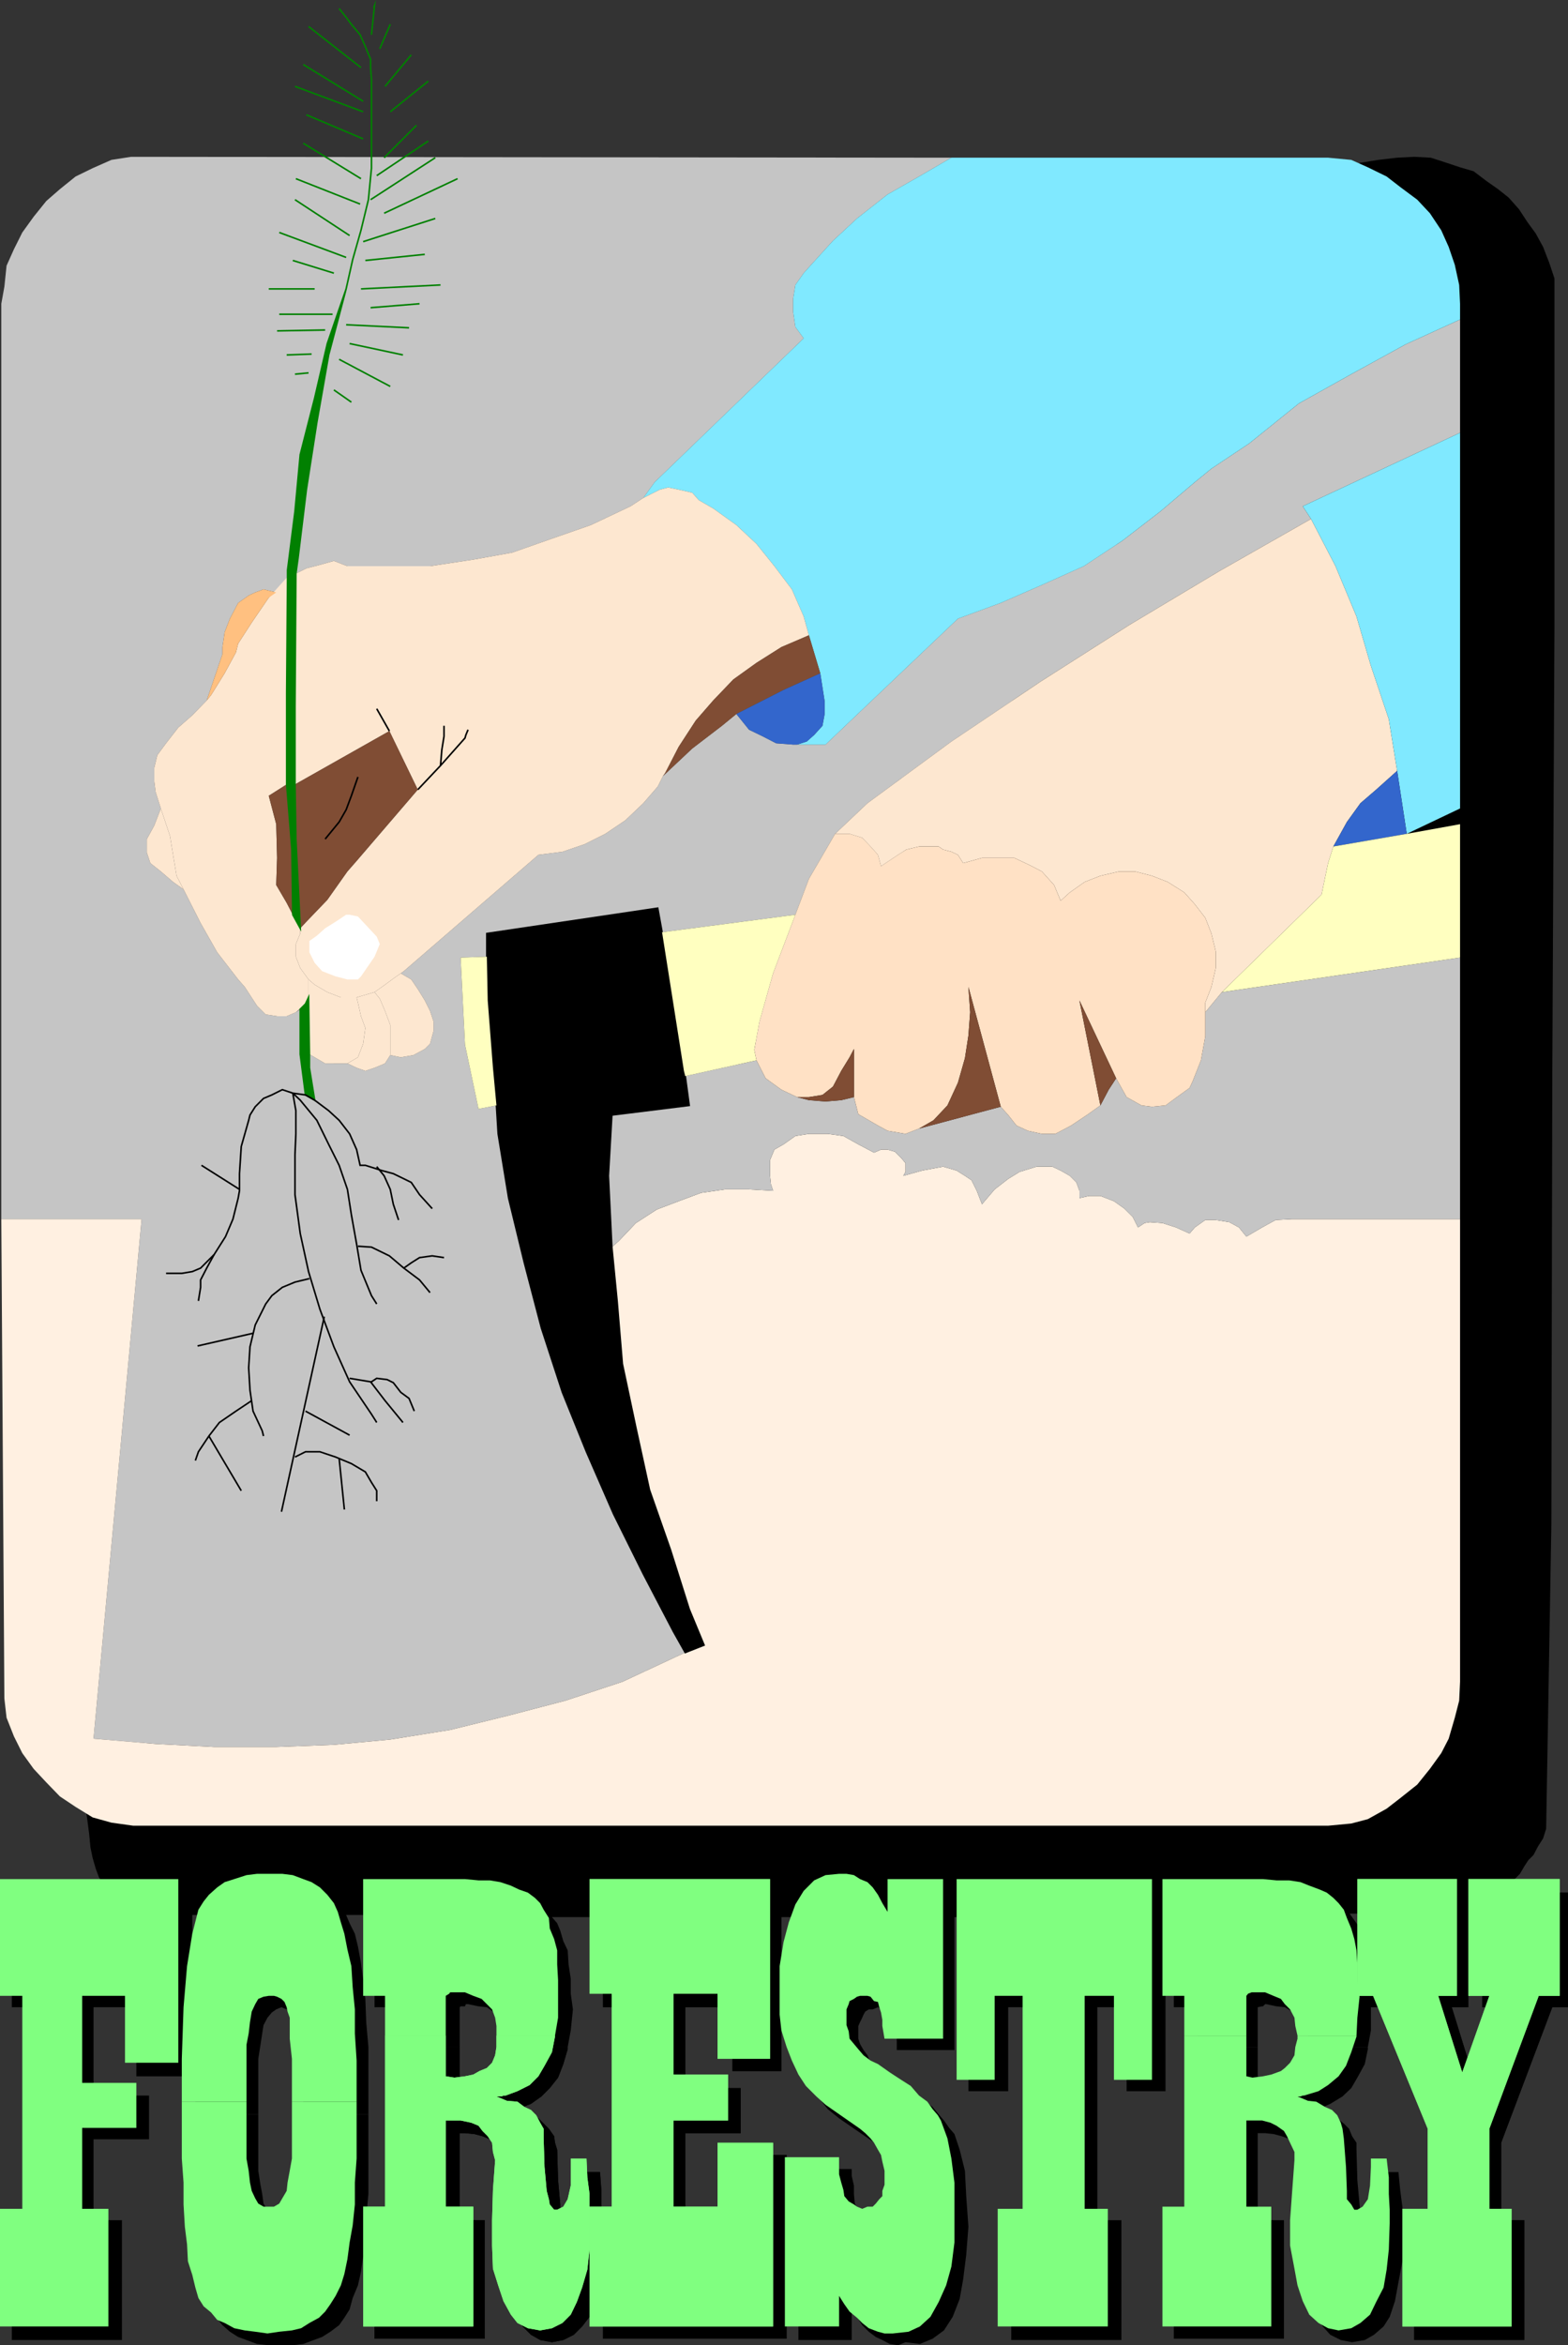<svg xmlns="http://www.w3.org/2000/svg" width="358.801" height="536.256"><rect width="100%" height="100%" fill="#333333" stroke="none"/><path d="M358.8 432.756v26.2h-3.597l-11.703 31v17.702h5.3v27.399h-25.198v-27.399h6.199v-17.703l-13-31H313.5v-26.2H336v26.2h-3.797l5.5 17.8 5.797-17.8h-4.297v-26.2h19.598"/><path d="M358.8 432.756v26.2h-3.597l-11.703 31v17.702h5.3v27.399h-25.198v-27.399h6.199v-17.703l-13-31H313.5v-26.2H336v26.2h-3.797l5.5 17.8 5.797-17.8h-4.297v-26.2h19.598"/><path d="M274.102 468.057v-9.102h-5.5v-26.2H295l2.602.5 2.898.302 2.203.398 2.098.8 2 1.2 1.402.703 1.2 1.7 1 1.398.898 1.7.5 2.401.699 2.098.5 3.203.5 3.297.203 3.402v8.399l-.703 3.8h-13.398v-1.898l-.801-1.902-.399-1.7-1.199-1.398-1.5-1.203-1.703-1-1.898-.2-2.399-.5h-.203l-.5.5h-.2l-1 .2v9.102h-13.698"/><path d="M274.102 468.057v39.601h-5.5v27.098H293.8v-27.098h-6v-19.902h1.699l1.902.2 1.899.5 1.902.702 1.2.797 1.199 1.203.8 1.598.399 2v1.902l-.399 7.2-.3 6.5.3 6 .399 5 .8 4.3 1.2 3.598 1.902 2.7 1.7 1.901 2.398 1.2 2.601.5 2.899-.5 2.101-1.2 2.2-1.902 1.398-2.2 1.203-3.597.797-4.3.902-4.801v-12.5l-.5-3.801-.402-4.098h-3.398v1.7l-.5 4.3-.5 3.098-.7 1.902-1.402.7-1-.2-.7-1-.5-1.402-.198-1.7-.5-5.5-.2-7v-1.6l-1-1.5-.699-1.7-1.203-1.2-1.5-1.199-1.598-.699-2.402-.703-2.398-.5H300l.8-.2h.903l2.7-1.198 2.8-1.7 2-1.902 1.399-2.398 1.699-3.102.699-3.398v-.5h-13.398v2.699l-.801 2.101-.7 1.5-.898 1.2-1.5 1.199-1.703.7-2.098.5H289.5l-1.7-.5v-9.4h-13.698m-7.399-35.3v45.402h-8.902v-19.203h-6.7v48.703h5.5v27.399h-25.199v-27.399h5.801v-48.703h-6.5v19.203h-9.101v-45.402h45.101m-48.301 0v36h-13.199v-2.598l-.402-1.703-.5-1.398v-1.2l-.7-.699-.5-1-.699-.703h-.8l-.7-.5-1.199.5h-.902l-.801.5-.398.703-.301.7-.5 1-.399.898v2.902l.399 1.2.8 1.398.899 1.2.703 1.702 1.7 1.2 1 1 2.097 1.199 2.703 1.699 2.399 1.902 2.398 1.7 1.902 1.398 1.399 1.7 1.199 1.401 1.203 1.7 1.2 1.398 1.199 3.602 1.199 4.8.3 5.801.5 7-.5 6.399-.699 5.601-.8 4.5-1.602 4.098-2 3.101-2.598 1.899-2.902 1.2-3.297-.4-1.703.7-1.898-.3-1.7-.9-1.5-.699-1.601-1.199-1.5-1.5-1.2-1.902-1.199-2.2v7.5h-12.199v-39.1h12.2v1.6l.5 2.2v1.902l.199 2.2.8 1.398.899 1.2.699.702 1.203.5h2.399l1.199-.5.3-.703 1.2-.5.5-.898.402-1.2v-1.699l.297-1.402-.297-1.7v-1.5l-.902-1.6-.301-1.7-.898-1-1.2-1.7-1-.699-1.199-1.199-7.703-5.3-2.598-2.102-1.902-2.399-1.898-2.902-1.7-2.598-1.199-3.601-.703-3.399-.797-4.101v-4.3l.297-6.2.5-5.8 1.203-4.798 1.399-3.8 2.199-3.2 2.101-2.402 2.899-1.2 3.101-.398h1.5l1.598.399 1.703.8 1.5 1.2 1.598 1.199 1.199 1.601 1.203 1.5 1 1.899v-7h12.2m-39.603-.399v41.2h-11.198v-14.602H156.8v18.5h12.7v10.3h-12.7v19.903h10.802v-14.902H180v42h-42v-27.098h5.102v-48.703H138v-26.598h40.8"/><path d="M178.8 432.357v41.2h-11.198v-14.602H156.8v18.5h12.7v10.3h-12.7v19.903h10.802v-14.902H180v42h-42v-27.098h5.102v-48.703H138v-26.598h40.8m-87.8 35.7v-9.102h-5.297v-26.2h26.399l2.699.5 2.8.302 2 .398 2.399.8 1.602 1.2 1.5.703 1.199 1.7 1.199 1.398.703 1.7.7 2.401 1 2.098.199 3.203.5 3.297v3.402l.5 3.598-.5 4.8-.7 3.802h-13l-.5-1.899-.402-1.902-.797-1.7-1.203-1.398-1.2-1.203-1.398-1-1.902-.2-2.398-.5h-.5l-.2.5h-1l-.199.2v9.102H91"/><path d="M91 468.057v39.601h-5.297v27.098h25.2v-27.098h-5.7v-19.902h1.2l2.097.2 1.902.5 1.7.702 1.5.797.898 1.203.703 1.598.797 2v1.902l-.297 7.2-.5 6.5v6l.797 5 .902 4.3 1 3.598 1.7 2.7 1.898 1.901 2.102 1.2 2.699.5 2.601-.5 2.399-1.2 1.902-1.902 1.7-2.2 1.5-3.597.898-4.3.3-4.801.399-5.5v-3.399l-.398-3.601v-3.801l-.301-4.098h-3.598v1.7l-.5 4.3-.203 3.098-1.2 1.902-1.198.7-.7-.2-1.199-1-.5-1.402v-1.7l-.5-5.5-.203-7-.5-1.6-.2-1.5-1.198-1.7-2.399-2.399-2-.699-2.101-.703-2.2-.5h.301l.399-.2h.8l3.098-1.198 2.402-1.7 1.899-1.902 1.902-2.398 1.2-3.102 1-3.398v-.5h-13v.699l-.5 2-.403 2.101-.797 1.5-1.203 1.2-1.2 1.199-1.898.7-1.902.5h-2.398l-1.399-.5v-9.4H91"/><path d="M91 468.057v39.601h-5.297v27.098h25.2v-27.098h-5.7v-19.902h1.2l2.097.2 1.902.5 1.7.702 1.5.797.898 1.203.703 1.598.797 2v1.902l-.297 7.2-.5 6.5v6l.797 5 .902 4.3 1 3.598 1.7 2.7 1.898 1.901 2.102 1.2 2.699.5 2.601-.5 2.399-1.2 1.902-1.902 1.7-2.2 1.5-3.597.898-4.3.3-4.801.399-5.5v-3.399l-.398-3.601v-3.801l-.301-4.098h-3.598v1.7l-.5 4.3-.203 3.098-1.2 1.902-1.198.7-.7-.2-1.199-1-.5-1.402v-1.7l-.5-5.5-.203-7-.5-1.6-.2-1.5-1.198-1.7-2.399-2.399-2-.699-2.101-.703-2.2-.5h.301l.399-.2h.8l3.098-1.198 2.402-1.7 1.899-1.902 1.902-2.398 1.2-3.102 1-3.398v-.5h-13v.699l-.5 2-.403 2.101-.797 1.5-1.203 1.2-1.2 1.199-1.898.7-1.902.5h-2.398l-1.399-.5v-9.4H91m-46.297 15.399v-21.598l.7-9.402 1.199-7.398 1.699-5.301 1.199-1.899 1.402-1.902 1.7-1.2 1.898-1.198 2.402-1.2 2.2-.8 2.898-.399h5.5l2.602.399 1.898.8 2.402 1.2 1.7 1.199 1.5 1.601 1.601 1.5.797 1.899 1.203 2.402.7 2.899.699 3.8.5 3.899.5 4.3.199 5.301.5 5.7v15.398H69.402v-14.7l-.5-3.097v-1.402l-.199-1.2-.5-1.199-.5-.699-.703-1-.7-.703h-.698l-1.2-.5-1.199.5-1 .703-1 1.2-.902 1.699-.301 1.898-.398 2.602-.5 3.199v12.7H44.703"/><path d="M44.703 483.455v23.703l.5 4.797.2 4.402.699 3.598.5 3.3.699 2.903 1.199 2.399 1 1.398 1.402 1.703 1.7 1.5 1.898 1.2 1.902.699 2.399.898 2.699.3H67l2.402-.3 2.399-.898 1.902-.7 1.899-1.199 2-1.5 1.199-1.703L80 528.057l.703-2.602 1.2-2.898.699-3.102.5-3.598.5-4.3.199-4.602.5-5.297v-18.203H69.402v12.902l-.5 3.2-.199 2.101-.5 2.2-.703 1.398-.7 1.2-1.198.702-1.2.5-1.199-.5-1-.703-1-1.2-.902-1.398-.301-2.199-.398-2.101-.5-3.2v-12.902H44.703M44 432.756v42H31.203v-15.8h-9.8v20.202h12.699v10h-12.7v18.5h6.5v27.399H2.703v-27.399h5v-48.703h-5v-26.2H44"/><path d="m311.102 37.256 4.3-.7 4.301-.5 3.899-.199 3.8.2 3.098 1 3.602 1.199 3.101.902 2.899 2.2 2.699 1.898 2.402 1.902 2.399 2.7 1.898 2.898 1.902 2.601 1.7 3.098 1.398 3.602 1.203 3.601v79.899l-.5 104-.203 100.8-1.2 69.801-.698 2.2-1.2 1.898-1 1.902-1.199 1.2-.902 1.398-1 1.7-1.2 1.202-1 .7-1.601 1.199-1.2.8-1.5.899-1.698.7-1.899.8-1.703.7-2.098.5-2.199.702-4.3.5H317.3l-6 .399h-13.2l-7.398.3H257.3l-9.301.5H102.3l-10.097-.5H40.801l-3.598-.3-2.8-.899-2.7-.3-1.902-.903-1.899-.7-2.199-1.198-.902-1.2-1.2-1.5-1-1.699-.699-1.902-.699-2.399-.5-2.402-.3-3.098-.403-3.101-.5-3.598 15.3-16.3 14.7-16.102 13.703-15.399 12.899-14.402 12.5-13.898 11.8-13.2 11-12.5L122 298.658l10.5-11.8 9.402-11.5L151 264.755l8.902-10.8 8.598-10.298 7.902-9.8 8.2-10.102 7.398-9.8 7.703-9.4 7-9.8 6.899-9.598 7.199-9.601 7-9.899 7.199-10.3 6.5-9.801 7.203-10.602 6.899-10.598 7.5-11 7.199-11.3 7.902-12.2 7.7-12 7.898-13 8.601-13.402 8.7-14.2"/><path fill="#80ff80" d="M356.902 429.658v26.7h-4.8L340.8 486.755v18.3h5.101v26.9h-25v-26.9h5.801v-18.3l-12.5-30.399h-3.601v-26.699h22.8v26.7h-4.3l5.5 17.5 6.199-17.5H336v-26.7h20.902"/><path fill="#80ff80" d="M356.902 429.658v26.7h-4.8L340.8 486.755v18.3h5.101v26.9h-25v-26.9h5.801v-18.3l-12.5-30.399h-3.601v-26.699h22.8v26.7h-4.3l5.5 17.5 6.199-17.5H336v-26.7h20.902"/><path fill="#80ff80" d="M271 465.455v-9.098h-5v-26.699h23l3.102.297H295l2.602.402 2 .801 2.398.899 1.602.699 1.5 1.2 1.199 1.202 1.199 1.5.703 1.899 1 2.398.7 2.402.5 2.598.199 3.203v3.598l.5 3.8-.5 4.801-.2 4.098h-13.5l-.5-2.2-.199-1.898-1-1.902-1.203-1.2-.898-1.198-1.7-.7-1.902-.8h-3.098l-.8.3-.399.5v9.098H271"/><path fill="#80ff80" d="M271 465.455v39.102h-5v27.398h24.902v-27.398h-5.699v-19.7h3.598l1.902.5 1.399.7 1.699 1.199.699 1.2.703 1.5 1 2.1v1.9l-.5 6.8-.5 6.902v5.797l1 5.3.7 3.802 1.199 3.601 1.5 3.098 2.101 1.902 2.2 1.2 2.398.5 2.902-.5 2.098-1.2 2.199-1.902 1.402-2.899 1.7-3.3.699-4.102.5-4.598.199-6v-3.101l-.2-3.598v-3.8l-.5-4.301h-3.597v1.898l-.203 4.3-.5 3.102-1.2 1.7-1.198.699h-.7l-.699-1.2-1-1.199v-1.902l-.203-5.5-.5-6.5-.297-2.2-.402-1.398-.801-1.699-1.2-1.203-1.597-.7-2-1.198-1.902-.2-2.399-1h.7l.5-.199h.3l3.301-1 2.2-1.402 2.398-2 1.699-2.399 1.203-3.101 1.2-3.598v-.203h-13.5v.703l-.5 1.899-.2 1.898-1 1.703-1.203 1.2-.898.699-2.2.8-1.902.399-2.398.3-1.399-.3v-9.3H271m-7.398-35.798v45.899h-8.7v-19.2h-6.699v48.7h5.297v26.898h-25.2v-26.898h5.7v-48.7h-6.398v19.2h-8.7v-45.899h44.7m-47.802 0v36.5h-13.398l-.5-2.902v-1.399l-.3-1.699-.399-1.203-.3-1.2-.903-.198-.797-1-.703-.2h-1.7l-.698.2-.7.5-1 .5-.199.699-.5 1.2v3.6l.5 1.4.2 1.702 2 2.399 1.199 1.398 1.601 1.203 1.7.797 2.699 1.902 2.601 1.7 2.2 1.398 1.898 2.203 1.902 1.399 1.2 1.699 1.199 1.402.699 1.2 1.5 4.097.902 4.602.7 5.5v13.699l-.7 5.5-1.203 4.3-1.7 3.801-1.898 3.399-2.402 2.2-2.598 1.202-3.601.399h-1.899l-1.5-.399-2.101-.8-1.5-1.2-1.2-1.203-1.699-1.398-1.199-1.7-1.203-1.902v7h-12.398v-38.7H192v3.903l.5 1.899.5 1.699.203 1.402 1 1.2 1.2.699.699.5 1.199.5 1.199-.5h1.203l.7-.7.8-1 .7-.699v-1.203l.5-1.398v-3.2l-.5-2.101-.301-1.5-.7-1.2-.902-1.6-.797-1-1.203-1.2-1.2-1-7.898-5.5-2.101-1.899-2.399-2.402-1.699-2.598-1.5-3.199-1.203-3.101-1.2-3.801-.398-3.598v-11.101l.899-5.5 1.199-4.5 1.5-4.102 1.902-3.098 2.399-2.402 2.601-1.2 3.098-.3h1.703l1.7.3 1.398.903 1.699.7 1.203 1.199 1.2 1.699 1 1.902 1.199 2v-7.5H215.8m-39.597 0v41.098h-12v-14.899h-10.101v18.5h12.5v10.5h-12.5v19.7h10.101v-14.602h12.7v42h-42v-27.398H140v-48.7h-5.098v-26.199h41.301"/><path fill="#80ff80" d="M176.203 429.658v41.098h-12v-14.899h-10.101v18.5h12.5v10.5h-12.5v19.7h10.101v-14.602h12.7v42h-42v-27.398H140v-48.7h-5.098v-26.199h41.301m-88.101 35.797v-9.098h-5v-26.699h23.3l3.098.297h2.602l2.398.402 2.402.801 1.899.899 2 .699 1.601 1.2 1.2 1.202.8 1.5 1.2 1.899.199 2.398 1 2.402.699 2.598v3.203l.203 3.598v8.601l-.703 4.098h-13.398v-2.2l-.301-1.898-.7-1.902-2.398-2.398-1.902-.7-1.899-.8H103l-.2.3-.8.5v9.098H88.102"/><path fill="#80ff80" d="M88.102 465.455v39.102h-5v27.398H108.3v-27.398H102v-19.7h3.402l2.399.5 1.699.7.902 1.199 1.2 1.2 1 1.5.199 2.1.5 1.9-.5 6.8-.2 6.902v5.797l.2 5.3 1.199 3.802 1.203 3.601 1.7 3.098 1.5 1.902 2.398 1.2 2.8.5 2.7-.5 2.402-1.2 1.899-1.902 1.398-2.899 1.203-3.3 1.2-4.102.5-4.598v-12.699l-.5-3.8-.2-4.301h-3.601v6.199l-.7 3.101-1 1.7-1.402.699h-.7l-1-1.2-.198-1.199-.5-1.902-.5-5.5-.2-6.5v-2.2l-.8-1.398-.899-1.699-1.203-1.203-1.5-.7-1.598-1.198-2.402-.2-2.398-1h1.199l.402-.199h.5l2.7-1 2.8-1.402 2-2 1.399-2.399 1.699-3.101.699-3.598v-.203h-13.398v2.602l-.301 1.898-.7 1.703-1.199 1.2-1.699.699-1.402.8-1.899.399-2.402.3-2-.3v-9.3H88.102"/><path fill="#80ff80" d="M88.102 465.455v39.102h-5v27.398H108.3v-27.398H102v-19.7h3.402l2.399.5 1.699.7.902 1.199 1.2 1.2 1 1.5.199 2.1.5 1.9-.5 6.8-.2 6.902v5.797l.2 5.3 1.199 3.802 1.203 3.601 1.7 3.098 1.5 1.902 2.398 1.2 2.8.5 2.7-.5 2.402-1.2 1.899-1.902 1.398-2.899 1.203-3.3 1.2-4.102.5-4.598v-12.699l-.5-3.8-.2-4.301h-3.601v6.199l-.7 3.101-1 1.7-1.402.699h-.7l-1-1.2-.198-1.199-.5-1.902-.5-5.5-.2-6.5v-2.2l-.8-1.398-.899-1.699-1.203-1.203-1.5-.7-1.598-1.198-2.402-.2-2.398-1h1.199l.402-.199h.5l2.7-1 2.8-1.402 2-2 1.399-2.399 1.699-3.101.699-3.598v-.203h-13.398v2.602l-.301 1.898-.7 1.703-1.199 1.2-1.699.699-1.402.8-1.899.399-2.402.3-2-.3v-9.3H88.102m-46.5 15.101v-9.801l.398-11.8.8-9.4 1.2-7.398 1.402-5.5 1.2-1.902 1.199-1.5 1.902-1.7 1.7-1.199 2.199-.699 2.8-.902 2.399-.3h5.8l2.399.3 2.402.902 1.899.7 1.902 1.199 1.7 1.699 1.5 1.902.898 2 .699 2.399.8 2.601.7 3.598.902 3.8.301 4.801.5 5.098v5.5l.399 6.203v9.399H66.8v-9.801l-.5-4.598v-4.8l-.5-1.403-.2-1-.5-1.2-.699-.698-1-.5-.699-.2H61.5l-1.2.2-1.198.5-.7 1.199-.8 1.7-.399 2.401-.3 2.598-.5 2.602v13H41.601"/><path fill="#80ff80" d="M41.602 480.557v13l.398 5.5v5l.3 5.101.5 4 .2 3.899 1 3.101.703 2.899.7 2.398 1.199 1.902 1.699 1.399 1.402 1.7 1.7.702 2.199 1.2 2.398.5 2.402.3 2.801.399 2.7-.399 2.898-.3 2.101-.5 1.899-1.2L73 529.955l1.402-1.398 1.2-1.7 1.199-1.902L78 522.557l.8-2.602.7-3.398.5-3.801.703-3.899.5-4.8v-5l.399-5.5v-13H66.8v13l-.5 2.8-.5 2.7-.2 1.898-1 1.703-.699 1.2-1.199.699H60.3l-1.2-.7-.699-1.199-.8-1.703-.399-1.898-.3-2.7-.5-2.8v-13H41.601m-.801-50.899v42H28.603v-15.3H18.8v19.898h12.402v10.3H18.801v18.5h6v26.9H0v-26.9h5.102v-48.699H0v-26.699h40.8"/><path fill="#c5c5c5" d="M.3 278.756v-209.3l.7-3.9.5-4.8 1.703-3.8 1.899-3.798 2.601-3.601 2.899-3.602 3.101-2.7 3.598-2.898 3.902-1.902 4.297-1.898 4.5-.7 187.703.2-7.402 4.3-7.2 4.098-7 5.5-5.5 5.102-5 5.5-1.699 1.898L182 65.158l-.5 3.098v3.101l.5 3.399 1.902 2.601-34.101 32.899-2.598 3.601-2.902 1.899-9.098 4.3-8.902 3.102-9.098 3.2-8.902 1.597-9.899 1.5H79.5l-3.098-1.2-3.199.903-3.101.797-2.399 1.203.5-3.601 1.899-15.602L72.5 96.557l2.703-15.399 4-15.101-4.3 12.5L72 91.057l-3.297 12.898-1.203 13-1.7 13.402v1.5l-2.597 3.598-2.902-.7-1.899.7-1.5.703-2.402 1.7-1.898 3.597-1.2 3.102-.5 3.398v1.602l-3.601 10.601L44 163.557l-3.2 2.8-2.8 3.598-2 2.703-.7 2.899v3.101l.302 2.399 1.199 3.8-1.5 3.899-1.7 3.101v3.098l.801 2.402 2.399 1.899 2.8 2.402 2.399 1.7 3.902 7.699 3.801 6.699 4.797 6.2 1.5 1.702 2.8 4.297 2 2 2.602.402h2.2l2.101-.902 1-.7v10.302l1.2 9.3 2.097 1.2-1.2-7.399v-3.101l3.602 2.101H79.5l2.102 1 2 .7 2.101-.7 2.399-1 1.199-1.902 2.402.5 2.899-.5 2.601-1.399 1.2-1.199.8-2.902v-2.2l-.8-2.398-1.2-2.402-1.601-2.598-1.5-2.203-2.399-1.398.7-.5 30.8-26.602 5.5-.7 5-1.698 4.797-2.399 4.602-3.101 4.101-3.899 3.297-3.8 1.203-2.403 6.7-6.297 6.8-5.203 3.297-2.7 2.902 3.602 3.098 1.5 3.102 1.598 3.898.3h7.402l30.301-28.8 9.797-3.598 9.402-4.101 9.598-4.3 8.8-5.798 8.7-6.703 7.902-6.7 3.801-3.097 8.7-5.8 11.3-9.102 12-6.7 12.399-6.8 12.5-5.7v25.9l-36 16.8 1.898 2.902-21.098 12-20.402 12.2-20.398 13-20.399 13.699-19.203 14.101-7.398 7-6 10.297-3.102 8.203-30.5 4-1-5.5-39.098 5.797v5.3l-6 .2 1 19.902 3.098 14.7 4.102-.801.398 6.5 2.402 14.7 3.598 14.8 3.902 14.902 4.801 14.7 5.5 13.597 6.2 14.203 6.8 13.7 6.899 13.199 2.699 4.8-14.399 6.7-13 4.3-13 3.399-13.402 3.3-13.7 2.2-12.898 1.2-13.199.5H49l-13.398-.7-14.2-1.2 11-118.8H.301"/><path fill="#fff0e1" d="m334.102 384.557-.2 4.3-1 3.899-1.402 4.8-1.7 3.301-2.597 3.598-2.902 3.602-3.899 3.101-3.101 2.399-4.301 2.398-3.797 1-5.3.5H30.5l-5-.7-4.297-1.198-3.902-2.399-3.598-2.402-3.101-3.2-2.899-3.1-2.601-3.599-1.899-3.8-1.703-4.301-.5-4.399-.7-109.601h32.102l-11 118.8 14.2 1.2 13.398.7h14.203l13.2-.5 12.898-1.2 13.699-2.2 13.402-3.3 13-3.399 13-4.3 14.399-6.7 4.3-1.699-3.398-8.203-4.3-13.598-4.801-13.699-3.102-14.203-3.098-14.598-1.199-14.402L140 285.158l1.602-1.402 3.898-4.098 4.8-3.101 5-1.899 5.102-1.902 5.5-.8h5.5l5.5.3-.5-1.5-.199-1.899v-3.601l1-2.399 2.098-1.199 2.699-1.902 3.102-.5h4.3l3.598.5 3.402 1.902 3.598 1.899 1.602-.7h1.5l1.699.5 1.402 1.399 1 1.2v2l-.5.901 4.297-1.199 4.8-.902 3.102.902 1.899 1.2 1.5 1 1.199 2.398 1.203 3.101 2.899-3.402 3.101-2.398 2.598-1.602 3.902-1.2h3.598l1.902.903 2.098 1.2 1.5 1.5.699 1.898v1.7l2.203-.5h2.598l3.101 1.202 2.399 1.7 1.902 1.898 1.2 2.402 1.5-1 1.199-.203 2.898.203 3.102 1 3.101 1.399 1.2-1.399 2.398-1.703h2.402l3.098.5 2.199 1.203 1.703 2.098 3.598-2.098 3.101-1.703 3.801-.2h38.399v105.802"/><path fill="#c5c5c5" d="M334.102 278.756h-38.399l-3.8.2-3.102 1.702-3.598 2.098-1.703-2.098-2.2-1.203-3.097-.5h-2.402l-2.399 1.703-1.199 1.399-3.101-1.399-3.102-1-2.898-.203-1.2.203-1.5 1-1.199-2.402-1.902-1.899-2.399-1.699-3.101-1.203h-2.598l-2.203.5v-1.7l-.7-1.898-1.5-1.5-2.097-1.199-1.902-.902h-3.598l-3.902 1.2-2.598 1.6-3.101 2.4-2.899 3.401-1.203-3.101-1.2-2.399-1.5-1-1.898-1.199-3.101-.902-4.801.902-4.297 1.2.5-.903v-2l-1-1.2-1.402-1.398-1.7-.5h-1.5l-1.601.7-3.598-1.899-3.402-1.902-3.598-.5h-4.3l-3.102.5-2.7 1.902-2.097 1.2-1 2.398v3.601l.2 1.899.5 1.5-5.5-.3h-5.5l-5.5.8-5.102 1.902-5 1.899-4.801 3.101-3.898 4.098-1.602 1.402-.797-16.3.797-13.903 17.703-2.2-.902-6.698 16.3-3.602 2.102 4.102 3.598 2.601 3.601 1.7 2.7.699 3.8.3 3.598-.3 2.902-.7 1 3.899 4.5 2.601 2.2 1.2 4.101.699 3.098-1.2 18.699-5 1.703 1.9 1.899 2.401 2.601 1.2 3.2.699h3.097l3.602-1.899 3.601-2.402 3.098-2.2 1.902-3.597 1.7-2.601 2.398 4.3 3.402 1.899 2.399.3 3.101-.3 2.598-1.899 2.902-2.101.7-1.5 1.898-4.8 1-5.5v-5.5l3.8-4.599 54.5-7.902v59.8"/><path fill="#80e9ff" d="m188.902 170.256 30.301-28.8 9.797-3.599 9.402-4.101 9.598-4.3 8.8-5.798 8.7-6.703 7.902-6.7 3.801-3.097 8.7-5.8 11.3-9.102 12-6.7 12.399-6.8 12.5-5.7v-3.6l-.2-4.298-1-4.601-1.402-4.102-1.7-3.797-2.597-3.902-2.902-3.098-3.899-2.902-3.101-2.399L313 38.256l-3.797-1.7-5.3-.5h-86.2l-7.402 4.301-7.2 4.098-7 5.5-5.5 5.102-5 5.5-1.699 1.898L182 65.158l-.5 3.098v3.101l.5 3.399 1.902 2.601-34.101 32.899-2.598 3.601 3.797-1.902 1.902-.5 2.399.5 3.101.703 1.5 1.7 3.301 1.898 5.297 3.8 4.602 4.301 4.101 5.098 4 5.3 2.7 6.2 1.199 4.3 2.601 8.7 1 6.402v2.899l-.5 2.7-1.902 2.1-1.7 1.5-2.199.7h6.5"/><path fill="#fde7d0" d="M91.703 222.557 90 223.756l-1.898 1.402-2.399 1.7-4.101 1.199H78l-3.098-1.2L72 225.158l-1.398-1.203-1.899-2.598-1-2.601v-2.899l1-2.402v-1.2l1.399-1.5 4.8-5 4.598-6.5 2.102-2.398 14-16.3-6.5-13.399-21.602 12.2v-17.801l.203-30.399 2.399-1.203 3.101-.797 3.2-.902 3.097 1.2h18.902l9.899-1.5 8.902-1.599 9.098-3.199 8.902-3.101 9.098-4.301 2.902-1.899 3.797-1.902 1.902-.5 2.399.5 3.101.703 1.5 1.7 3.301 1.898 5.297 3.8 4.602 4.301 4.101 5.098 4 5.3 2.7 6.2 1.199 4.3-6.301 2.7-5.7 3.602-5.3 3.8-4.598 4.801-4 4.598-3.902 6-3.098 6-.5.7-1.203 2.401-3.297 3.801-4.101 3.899-4.602 3.101-4.797 2.399-5 1.699-5.5.7-30.8 26.6-.7.5"/><path fill="#fde7d0" d="m70.602 228.057-.7 1.5-2.199 1.898-2.101.902h-2.2l-2.601-.402-2-2L56 225.658l-1.5-1.703-4.797-6.2-3.8-6.698-3.903-7.7-1.598-3.101-.8-4.8-.7-4.298-2.101-6.3-1.2-3.801-.3-2.399v-3.101l.699-2.899 2-2.703 2.8-3.598 3.2-2.8 3.3-3.399 1-1.203 3.102-5L54 149.158l.5-2 3.102-4.8 3.898-5.7 4.3-4.8-.198 26.597v20.902l-4.102 2.598 1.703 6.5.2 7.703-.2 6.2 2.399 4.097L67 209.158l1.703 3.098v1.2l-1 2.401v2.899l1 2.601 1.899 2.598v4.102"/><path fill="#fff" d="M81.902 223.955H79.5l-2.7-.7-3.097-1.198L72 220.158l-1.2-2.402v-2.598l1.7-1.203 1.902-1.7 2.399-1.5 2.402-1.597H80l1.902.399 4.301 4.601.7 1.7-.7 1.699-.5 1.199-3.101 4.5-.7.7"/><path fill="#804d34" d="m187.703 153.955-2.601-8.7-6.301 2.7-5.7 3.602-5.3 3.8-4.598 4.801-4 4.598-3.902 6-3.098 6-.5.7 6.7-6.298 6.8-5.203 3.297-2.7 10.8-5.5 8.403-3.8"/><path fill="none" stroke="#000" stroke-miterlimit="10" stroke-width=".363" d="m95.602 180.557 5.199-5.5 5.601-6.301.2-.7.5-1.199"/><path fill="none" stroke="#000" stroke-miterlimit="10" stroke-width=".363" d="m100.8 175.057.302-3.602.5-3.098v-2.402m-12.5 1.203-2.899-5.101"/><path fill="#804d34" d="m89.102 167.158 6.5 13.399-14 16.3-2.102 2.399-4.598 6.5-4.8 5-1.399 1.5-1-20.399-.203-12.5 21.602-12.199m-23.5 12.199-4.102 2.598 1.703 6.5.2 7.703-.2 6.2 2.399 4.097L67 209.158l-.2-14.902-1.198-14.899"/><path fill="#fde7d0" d="m39.602 201.658-2.801-2.402-2.399-1.899-.8-2.402v-3.098l1.699-3.101 1.5-3.899 2.101 6.301.7 4.297.8 4.8L42 203.358l-2.398-1.699"/><path fill="#ffc080" d="m48.3 158.955 3.102-5L54 149.158l.5-2 3.102-4.8 3.898-5.7 1.703-1.203-2.902-.7-1.899.7-1.5.703-2.402 1.7-1.898 3.597-1.2 3.102-.5 3.398v1.602l-3.601 10.601 1-1.203"/><path fill="#36c" d="m184.602 169.557 1.699-1.5 1.902-2.102.5-2.7v-2.898l-1-6.402-8.402 3.8-10.801 5.5 2.902 3.602 3.098 1.5 3.102 1.598 3.898.3h.902l2.2-.698"/><path fill="#fde7d0" d="m91.703 222.557 2.399 1.398 1.5 2.203 1.601 2.598 1.2 2.402.8 2.399v2.199l-.8 2.902-1.2 1.2-2.601 1.398-2.899.5-2.402-.5v-6.899l-1.2-3.199-1.199-2.8-1.199-1.5 2.399-1.7L90 223.756l1.703-1.2"/><path fill="#fde7d0" d="m85.703 226.857-4.101 1.2.3 1.199.7 3.101 1 2.7-.5 3.601-1.2 3.098-2.402 1.402 2.102 1 2 .7 2.101-.7 2.399-1 1.199-1.902v-6.899l-1.2-3.199-1.199-2.8-1.199-1.5"/><path fill="#fde7d0" d="m78 228.057-3.098-1.2L72 225.158l-1.398-1.203v4.102l.199 13 3.601 2.101H79.5l2.402-1.402 1.2-3.098.5-3.601-1-2.7-.7-3.101-.3-1.2H78"/><path fill="none" stroke="#000" stroke-miterlimit="10" stroke-width=".363" d="m74.402 191.857 3.2-3.902 1.601-2.797 1.2-3.203 1.5-4.297"/><path d="M156.5 244.857h-1.2l-1.898-.5-2.402-.199-3.797-1.703-2.902-1.2-3.899-3.597-.402 17.297 17.703-2.2-.902-6.698-.301-1.2"/><path fill="none" stroke="#000" stroke-miterlimit="10" stroke-width=".363" d="M156.5 244.857h-1.2l-1.898-.5-2.402-.199-3.797-1.703-2.902-1.2-3.899-3.597-.402 17.297 17.703-2.2-.902-6.698zm0 0"/><path d="m161.102 376.158-3.399-8.203-4.3-13.598-4.801-13.699-3.102-14.203-3.098-14.598-1.199-14.402L140 285.158l-.797-16.3.797-13.903.402-17.297 3.899 3.598 2.902 1.2 3.797 1.702 2.402.2 1.899.5h1.199l-5-31.7-1-5.5-39.098 5.797v5.3l.2 10 1.199 15.403.8 8.598.399 6.5 2.402 14.7 3.598 14.8 3.902 14.902 4.801 14.7 5.5 13.597 6.2 14.203 6.8 13.7 6.899 13.199 2.699 4.8 4.3-1.699"/><path fill="none" stroke="#000" stroke-miterlimit="10" stroke-width=".363" d="m161.102 376.158-3.399-8.203-4.3-13.598-4.801-13.699-3.102-14.203-3.098-14.598-1.199-14.402L140 285.158l-.797-16.3.797-13.903.402-17.297 3.899 3.598 2.902 1.2 3.797 1.702 2.402.2 1.899.5h1.199l-5-31.7-1-5.5-39.098 5.797v5.3l.2 10 1.199 15.403.8 8.598.399 6.5 2.402 14.7 3.598 14.8 3.902 14.902 4.801 14.7 5.5 13.597 6.2 14.203 6.8 13.7 6.899 13.199 2.699 4.8zm0 0"/><path fill="#ffffc0" d="m113.602 252.756-.801-8.598-1.2-15.402-.199-10-6 .2 1 19.901 3.098 14.7 4.102-.801M182 209.158l-30.5 4 5 31.7.3 1.199 16.302-3.602-.5-2.398 1.199-6.5 3.101-11L182 209.158"/><path fill="#018001" d="m70.602 228.057-.7 1.5-1.199 1.199v10.3l1.2 9.301 2.097 1.2-1.2-7.399v-3.101l-.198-13"/><path fill="none" stroke="#018001" stroke-miterlimit="10" stroke-width=".363" d="m70.602 228.057-.7 1.5-1.199 1.199v10.3l1.2 9.301 2.097 1.2-1.2-7.399v-3.101zm0 0"/><path fill="#018001" d="m68.203 127.557 1.899-15.602L72.5 96.557l2.703-15.399 4-15.101-4.3 12.5L72 91.057l-3.297 12.898-1.203 13-1.7 13.402v1.5l-.198 26.598v20.902l1.199 14.899.199 14.902 1.703 3.098-1-20.399-.203-12.5v-17.8l.203-30.399.5-3.601"/><path fill="none" stroke="#018001" stroke-miterlimit="10" stroke-width=".363" d="m68.203 127.557 1.899-15.602L72.5 96.557l2.703-15.399 4-15.101-4.3 12.5L72 91.057l-3.297 12.898-1.203 13-1.7 13.402v1.5l-.198 26.598v20.902l1.199 14.899.199 14.902 1.703 3.098-1-20.399-.203-12.5v-17.8l.203-30.399zM77.602 1.955l1.601 2 1.2 1.602 2 2.398 1.199 2.703 1.199 2.899v1.898L85 18.057v20.398l-.7 7.203-1.698 7-1.899 6.7-1.5 6.699M85 7.955l.703-6.7-.203.5m1.402 9.403 2.399-5.601m-1.199 14.199 6-7.2m-11.5 2.899-12-9.398m12.5 17.101-13.7-8.402m13.7 10.801L67.5 19.756m21.8 5.801 8.7-7m-10.098 17.5 7.399-7.399m-12.199 3.098-13-5.5m16.101 13.902L98 32.256M84.8 45.658l14.802-9.601m-17 4.8-13.2-8.101m13 13.902-14.699-5.8m20.199 7.898 16.801-7.899M80 53.857l-12.5-8.199m15.602 9.598 16.5-5.3m-20.399 8.901-15.3-5.699m19.699 6.399 13.601-1.399m-20.801 4.297L67 59.557m5 6.5H61.5m21.102 0 18.199-.899M84.8 70.357l11.2-.902m-19.898 2.402h-12.2m15.301 2.399 14.399.7m-19.2.499-11 .203M80 78.557l12.203 2.601M71.3 80.955l-5.698.203m12 1 11.699 6.2m-18.699-3.102-3.102.3m8.902 3.602 4 2.797"/><path fill="none" stroke="#000" stroke-miterlimit="10" stroke-width=".363" d="m46.102 266.455 8.699 5.5m31.402 53.301L85 323.357l-5-7.402-3.598-8-3.199-8.598-2.601-8.601-1.899-8.7-1.203-8.898v-9.101l.203-4.801v-5.3l-.703-4m19.203 48.202L85 296.256l-2.398-5.8-1-6-1.2-6.7-.902-5.8-1.898-5.5-2.399-4.798-2.703-5.5-3.797-4.601L67 249.955m24.203 29L90 275.357l-.7-3.402-1.398-3.098-1.699-2.101"/><path fill="none" stroke="#000" stroke-miterlimit="10" stroke-width=".363" d="M98.402 295.557 96 292.658l-3.598-2.703-3.3-2.797-4.102-2-3.098-.203"/><path fill="none" stroke="#000" stroke-miterlimit="10" stroke-width=".363" d="m101.602 287.557-2.7-.399-2.902.399-1.898 1.199-1.7 1.2m-18.199 11.101-9.8 44.601M60.3 328.357l-.3-1.199-2.098-4.5-.699-4.8-.3-5.102.3-4.8 1.2-5 2.398-4.798 1.402-1.902 2.399-1.899 2.898-1.199 3.3-.8M49 286.857l-1.7 3.098-1.398 2.703v1.7l-.5 3.097m12.5 7.402-12.699 2.899"/><path fill="none" stroke="#000" stroke-miterlimit="10" stroke-width=".363" d="M57.602 320.256 54 322.658l-3.797 2.598-2.402 3.101-2.399 3.598-.699 2m3.097-5.598 7.403 12.5m37-15.601-4.101-5-3.301-4.3-4.801-.798m14.8 7.5-1.198-2.902-1.899-1.399L90 316.158l-1.398-.703-2.399-.297-1.203.797m-15.098 6.703 10.098 5.5m6.203 15.098v-2.399L85 338.955l-1.398-2.398-3.2-1.899-3.601-1.5-3.598-1.203h-3.3l-2.403 1.203m10.102.297 1.199 11.703m20.101-68.801L96 273.158l-1.898-2.8-4.102-2-2.598-.7-3.8-1.203h-1.2l-.8-3.598L80 259.256l-2.398-3.098-2.399-2.203L72 251.557l-2.098-1.2-2.902-.402-2.398-.797-2.399 1.2-1.902.8-1.899 1.899-1.199 1.898-.3 1.203-1.7 6-.402 6.2v3.898l-.301 1.7-1.2 4.8-1.698 4L49 286.857l-3.098 3.098-1.902.8-2.398.403H38"/><path fill="#fde7d0" d="m278.902 130.658-20.402 12.2-20.398 13-20.399 13.699-19.203 14.101-7.398 7h3.3l2.899.899 1.902 2 1.7 1.898.699 2.602 3.898-2.602 1.902-1.2 2.899-.698h4.5l1 .699 1.902.5 1.5.7 1.2 1.901 4.3-1.199h7.399l3.601 1.7 2.7 1.398 2.8 3.101 1.5 3.598 2.098-1.898 3.402-2.399 3.598-1.402 4.3-1h3.602l3.899 1 3.601 1.402 3.797 2.399 2.402 2.699 2.399 3.101 1.402 3.598 1 4.102v3.8l-1 4.301-1.402 3.598v2.2l3.8-4.599 22.801-22.3 1.5-7.2 1.2-3.8 3.101-5.602 3.098-4.297 3.601-3.101 4.801-4.301-1.902-11.8-4.098-12.2-3.3-11.3-4.801-11.5L300 118.657l-21.098 12"/><path fill="#80e9ff" d="m334.102 184.857-12.2 5.801-2.199-14.402-1.902-11.8-4.098-12.2-3.3-11.3-4.801-11.5L300 118.657l-1.898-2.902 36-16.8v85.901"/><path fill="#ffe1c5" d="m251.8 252.756-3.097 2.2-3.601 2.401-3.602 1.899h-3.098l-3.199-.7-2.601-1.199-1.899-2.402-1.703-1.898-7.398-27.399.398 5.797-.398 5.3-.801 5.2-1.598 5.602-2.402 5.199-3.2 3.402-3.3 1.899-3.098 1.199-4.101-.7-2.2-1.199-4.5-2.601-1-3.899v-11l-1 1.899-1.902 3.101-1.898 3.598-2.399 1.902-3.101.5h-2.7l-3.601-1.699-3.598-2.601-2.101-4.102-.5-2.398 1.199-6.5 3.101-11L182 209.158l3.102-8.203 6-10.297h3.3l2.899.899 1.902 2 1.7 1.898.699 2.602 3.898-2.602 1.902-1.2 2.899-.698h4.5l1 .699 1.902.5 1.5.7 1.2 1.901 4.3-1.199h7.399l3.601 1.7 2.7 1.398 2.8 3.101 1.5 3.598 2.098-1.898 3.402-2.399 3.598-1.402 4.3-1h3.602l3.899 1 3.601 1.402 3.797 2.399 2.402 2.699 2.399 3.101 1.402 3.598 1 4.102v3.8l-1 4.301-1.402 3.598v7.7l-1 5.5-1.899 4.8-.699 1.5-2.902 2.101-2.598 1.899-3.101.3-2.399-.3-3.402-1.899-2.399-4.3L247 228.756l4.8 24"/><path fill="#804d34" d="m255.402 246.557-1.699 2.601-1.902 3.598-4.801-24 8.402 17.8M229 253.057l-7.398-27.399.398 5.797-.398 5.3-.801 5.2-1.598 5.602-2.402 5.199-3.2 3.402-3.3 1.899 18.699-5m-33.598-2.2-2.902.7-3.598.3-3.8-.3-2.7-.7h2.7l3.101-.5 2.399-1.902 1.898-3.598 1.902-3.101 1-1.899v11"/><path fill="#36c" d="m321.902 190.658-16.8 2.899 3.101-5.602 3.098-4.297 3.601-3.101 4.801-4.301 2.2 14.402"/><path fill="#ffffc0" d="m334.102 218.955-54.5 7.902 22.8-22.3 1.5-7.2 1.2-3.8 16.8-2.899 12.2-2.203v30.5"/></svg>
